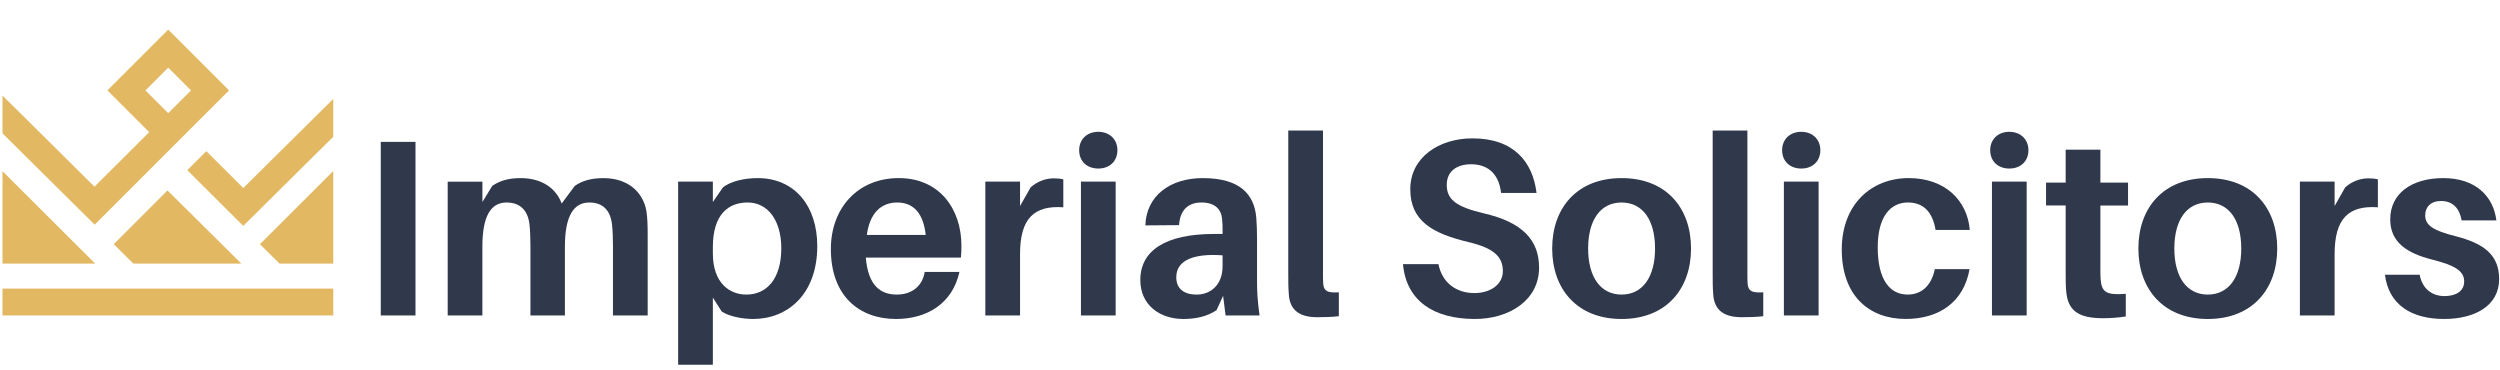 <?xml version="1.0" encoding="utf-8"?>
<!-- Generator: Adobe Illustrator 26.3.1, SVG Export Plug-In . SVG Version: 6.00 Build 0)  -->
<svg version="1.1" id="Layer_1" xmlns="http://www.w3.org/2000/svg" xmlns:xlink="http://www.w3.org/1999/xlink" width="168.920" height="25" x="0px" y="0px"
	 viewBox="0 0 168.922 25" style="enable-background:new 0 0 168.922 25;" xml:space="preserve">
<style type="text/css">
	.st0{fill:#E2B863;}
	.st1{fill:#30384C;}
	.st2{display:none;}
	.st3{display:inline;fill:#FFFFFF;}
</style>
<g>
	<rect x="0.169" y="19.499" class="st0" width="22.35" height="1.816"/>
	<path class="st0" d="M15.474,6.108l-4.108-4.107L7.259,6.108l2.82,2.821l-3.694,3.684L0.169,6.456v2.556l6.229,6.169L15.474,6.108z
		 M9.828,6.108l1.539-1.539l1.539,1.539l-1.54,1.538L9.828,6.108z"/>
	<polygon class="st0" points="16.438,12.704 13.941,10.214 12.655,11.496 16.434,15.265 22.518,9.24 22.518,6.684 	"/>
	<polygon class="st0" points="18.887,17.809 22.518,17.809 22.518,17.762 22.518,11.554 17.563,16.499 	"/>
	<polygon class="st0" points="0.169,11.565 0.169,17.809 6.429,17.809 	"/>
	<polygon class="st0" points="9.01,17.809 16.306,17.809 11.316,12.868 7.686,16.498 	"/>
</g>
<g>
	<path class="st1" d="M25.728,21.315V9.586h2.346v11.729H25.728z"/>
	<path class="st1" d="M43.763,15.927v5.389h-2.346v-4.709c0-0.526-0.017-1.02-0.068-1.479c-0.119-0.935-0.629-1.445-1.53-1.445
		c-1.054,0-1.649,0.901-1.649,2.992v4.641h-2.329v-4.709c0-0.526-0.017-1.02-0.068-1.479c-0.119-0.935-0.646-1.445-1.547-1.445
		c-1.054,0-1.632,0.901-1.632,2.992v4.641H30.25v-9.043h2.346v1.377l0.663-1.088c0.51-0.357,1.105-0.527,1.921-0.527
		c1.479,0,2.414,0.731,2.771,1.717l0.884-1.189c0.51-0.357,1.122-0.527,1.938-0.527c1.717,0,2.703,1.003,2.907,2.244
		C43.746,14.737,43.763,15.195,43.763,15.927z"/>
	<path class="st1" d="M55.222,16.624c0,3.264-2.006,4.929-4.335,4.929c-0.748,0-1.666-0.187-2.125-0.51l-0.595-0.935v4.538h-2.346
		V12.272h2.346v1.377l0.68-0.986c0.51-0.408,1.428-0.629,2.346-0.629C53.726,12.034,55.222,13.955,55.222,16.624z M52.791,16.776
		c0-1.853-0.884-3.094-2.278-3.094c-1.292,0-2.346,0.799-2.346,3.009v0.425c0,2.058,1.173,2.788,2.261,2.788
		C51.788,19.904,52.791,18.867,52.791,16.776z"/>
	<path class="st1" d="M64.928,17.405h-6.425c0.153,1.904,1.003,2.499,2.091,2.499c1.003,0,1.734-0.561,1.887-1.53h2.346
		c-0.459,2.108-2.159,3.179-4.284,3.179c-2.481,0-4.402-1.547-4.402-4.726c0-2.771,1.819-4.793,4.589-4.793
		c2.771,0,4.233,2.107,4.233,4.572C64.962,16.827,64.962,17.1,64.928,17.405z M58.571,15.876h3.978
		c-0.153-1.428-0.799-2.193-1.921-2.193C59.54,13.683,58.775,14.38,58.571,15.876z"/>
	<path class="st1" d="M71.847,12.119v1.887c-1.955-0.136-2.924,0.731-2.924,3.162v4.147h-2.346v-9.043h2.346v1.648l0.714-1.258
		c0.442-0.408,1.037-0.612,1.547-0.612C71.456,12.051,71.643,12.068,71.847,12.119z"/>
	<path class="st1" d="M75.502,10.147c0,0.748-0.527,1.241-1.292,1.241c-0.765,0-1.292-0.493-1.292-1.241
		c0-0.731,0.527-1.241,1.292-1.241C74.976,8.907,75.502,9.417,75.502,10.147z M73.038,21.315v-9.043h2.346v9.043H73.038z"/>
	<path class="st1" d="M82.643,19.989L82.2,20.958c-0.629,0.425-1.394,0.595-2.244,0.595c-1.563,0-2.906-0.918-2.906-2.635
		c0-1.988,1.7-3.11,4.98-3.11h0.578v-0.187c0-0.272,0-0.544-0.034-0.851c-0.068-0.629-0.476-1.088-1.394-1.088
		c-0.936,0-1.445,0.544-1.514,1.53l-2.277,0.017c0.068-2.039,1.717-3.195,3.876-3.195c2.532,0,3.484,1.104,3.62,2.669
		c0.034,0.425,0.051,0.9,0.051,1.394v2.924c0,0.68,0.034,1.292,0.17,2.295h-2.294L82.643,19.989z M82.608,17.983v-0.73
		c-1.87-0.137-3.128,0.289-3.128,1.479c0,0.799,0.544,1.173,1.377,1.173C81.81,19.904,82.608,19.241,82.608,17.983z"/>
	<path class="st1" d="M89.392,18.357c0,0.357,0,0.595,0.017,0.833c0.052,0.459,0.256,0.612,1.055,0.561v1.615
		c-0.459,0.051-0.918,0.068-1.445,0.068c-1.156,0-1.887-0.426-1.938-1.599c-0.034-0.407-0.034-0.833-0.034-1.428V8.822h2.346V18.357
		z"/>
	<path class="st1" d="M103.823,13.037h-2.396c-0.137-1.19-0.8-1.938-2.023-1.938c-0.935,0-1.648,0.442-1.648,1.394
		c0,0.985,0.629,1.479,2.498,1.921c2.584,0.595,3.74,1.784,3.74,3.672c0,2.209-2.023,3.467-4.335,3.467
		c-2.805,0-4.641-1.24-4.861-3.705h2.396c0.255,1.292,1.241,1.955,2.431,1.955c1.071,0,1.921-0.578,1.921-1.479
		c0-0.985-0.611-1.563-2.346-1.972c-2.396-0.578-3.909-1.411-3.909-3.569c0-2.159,1.955-3.434,4.198-3.434
		C102.293,9.349,103.568,10.946,103.823,13.037z"/>
	<path class="st1" d="M114.261,16.794c0,2.736-1.683,4.759-4.691,4.759s-4.691-2.022-4.691-4.759c0-2.754,1.683-4.76,4.691-4.76
		S114.261,14.04,114.261,16.794z M111.83,16.794c0-1.955-0.85-3.111-2.261-3.111s-2.261,1.156-2.261,3.111
		c0,1.938,0.85,3.11,2.261,3.11S111.83,18.731,111.83,16.794z"/>
	<path class="st1" d="M118.069,18.357c0,0.357,0,0.595,0.017,0.833c0.052,0.459,0.256,0.612,1.055,0.561v1.615
		c-0.459,0.051-0.918,0.068-1.445,0.068c-1.156,0-1.887-0.426-1.938-1.599c-0.034-0.407-0.034-0.833-0.034-1.428V8.822h2.346V18.357
		z"/>
	<path class="st1" d="M122.999,10.147c0,0.748-0.526,1.241-1.291,1.241c-0.766,0-1.292-0.493-1.292-1.241
		c0-0.731,0.526-1.241,1.292-1.241C122.473,8.907,122.999,9.417,122.999,10.147z M120.535,21.315v-9.043h2.346v9.043H120.535z"/>
	<path class="st1" d="M133.097,15.536h-2.312c-0.221-1.31-0.9-1.854-1.869-1.854c-1.19,0-2.04,0.969-2.04,3.026
		c0,2.243,0.85,3.195,2.022,3.195c0.918,0,1.599-0.578,1.836-1.717h2.346c-0.391,2.227-2.057,3.365-4.317,3.365
		c-2.465,0-4.317-1.563-4.317-4.691c0-3.094,2.04-4.827,4.521-4.827C131.414,12.034,132.927,13.53,133.097,15.536z"/>
	<path class="st1" d="M137.058,10.147c0,0.748-0.526,1.241-1.291,1.241c-0.766,0-1.292-0.493-1.292-1.241
		c0-0.731,0.526-1.241,1.292-1.241C136.531,8.907,137.058,9.417,137.058,10.147z M134.594,21.315v-9.043h2.346v9.043H134.594z"/>
	<path class="st1" d="M141.92,18.068c0,0.306,0,0.562,0.017,0.799c0.068,0.884,0.391,1.088,1.7,0.986v1.529
		c-0.527,0.085-1.021,0.119-1.547,0.119c-1.751,0-2.38-0.578-2.482-1.853c-0.033-0.408-0.033-0.799-0.033-1.309v-4.454h-1.326V12.34
		h1.326v-2.227h2.346v2.227h1.869v1.546h-1.869V18.068z"/>
	<path class="st1" d="M153.87,16.794c0,2.736-1.683,4.759-4.691,4.759s-4.691-2.022-4.691-4.759c0-2.754,1.683-4.76,4.691-4.76
		S153.87,14.04,153.87,16.794z M151.439,16.794c0-1.955-0.85-3.111-2.261-3.111s-2.261,1.156-2.261,3.111
		c0,1.938,0.85,3.11,2.261,3.11S151.439,18.731,151.439,16.794z"/>
	<path class="st1" d="M160.671,12.119v1.887c-1.955-0.136-2.924,0.731-2.924,3.162v4.147h-2.346v-9.043h2.346v1.648l0.714-1.258
		c0.441-0.408,1.036-0.612,1.547-0.612C160.279,12.051,160.467,12.068,160.671,12.119z"/>
	<path class="st1" d="M168.677,14.89h-2.346c-0.152-0.833-0.611-1.309-1.394-1.309c-0.697,0-1.07,0.408-1.07,0.969
		c0,0.68,0.561,1.037,2.057,1.411c1.853,0.476,2.94,1.224,2.94,2.89c0,1.818-1.648,2.702-3.723,2.702
		c-2.192,0-3.739-0.951-3.994-2.991h2.346c0.187,0.985,0.866,1.444,1.683,1.444c0.748,0,1.325-0.322,1.325-0.985
		c0-0.697-0.595-1.088-2.158-1.479c-1.683-0.426-2.839-1.156-2.839-2.72c0-1.734,1.428-2.788,3.587-2.788
		C167.249,12.034,168.474,13.241,168.677,14.89z"/>
</g>
<g class="st2">
	<path class="st3" d="M25.728,21.343V9.614h2.346v11.729H25.728z"/>
	<path class="st3" d="M43.763,15.954v5.389h-2.346v-4.708c0-0.527-0.017-1.021-0.068-1.479c-0.119-0.935-0.629-1.444-1.53-1.444
		c-1.054,0-1.649,0.9-1.649,2.991v4.641h-2.329v-4.708c0-0.527-0.017-1.021-0.068-1.479c-0.119-0.935-0.646-1.444-1.547-1.444
		c-1.054,0-1.632,0.9-1.632,2.991v4.641H30.25V12.3h2.346v1.377l0.663-1.088c0.51-0.357,1.105-0.527,1.921-0.527
		c1.479,0,2.414,0.731,2.771,1.717l0.884-1.189c0.51-0.357,1.122-0.527,1.938-0.527c1.717,0,2.703,1.003,2.907,2.244
		C43.746,14.765,43.763,15.224,43.763,15.954z"/>
	<path class="st3" d="M55.222,16.651c0,3.264-2.006,4.93-4.335,4.93c-0.748,0-1.666-0.188-2.125-0.51l-0.595-0.936v4.539h-2.346
		V12.3h2.346v1.377l0.68-0.986c0.51-0.408,1.428-0.629,2.346-0.629C53.726,12.062,55.222,13.982,55.222,16.651z M52.791,16.805
		c0-1.853-0.884-3.094-2.278-3.094c-1.292,0-2.346,0.799-2.346,3.009v0.425c0,2.057,1.173,2.788,2.261,2.788
		C51.788,19.933,52.791,18.896,52.791,16.805z"/>
	<path class="st3" d="M64.928,17.434h-6.425c0.153,1.903,1.003,2.499,2.091,2.499c1.003,0,1.734-0.562,1.887-1.53h2.346
		c-0.459,2.107-2.159,3.179-4.284,3.179c-2.481,0-4.402-1.547-4.402-4.726c0-2.771,1.819-4.794,4.589-4.794
		c2.771,0,4.233,2.108,4.233,4.573C64.962,16.855,64.962,17.128,64.928,17.434z M58.571,15.903h3.978
		c-0.153-1.428-0.799-2.192-1.921-2.192C59.54,13.711,58.775,14.408,58.571,15.903z"/>
	<path class="st3" d="M71.847,12.146v1.888c-1.955-0.137-2.924,0.73-2.924,3.161v4.147h-2.346V12.3h2.346v1.649l0.714-1.259
		c0.442-0.408,1.037-0.612,1.547-0.612C71.456,12.079,71.643,12.096,71.847,12.146z"/>
	<path class="st3" d="M75.502,10.175c0,0.748-0.527,1.241-1.292,1.241c-0.765,0-1.292-0.493-1.292-1.241
		c0-0.731,0.527-1.241,1.292-1.241C74.976,8.934,75.502,9.444,75.502,10.175z M73.038,21.343V12.3h2.346v9.043H73.038z"/>
	<path class="st3" d="M82.643,20.018L82.2,20.986c-0.629,0.425-1.394,0.595-2.244,0.595c-1.563,0-2.906-0.918-2.906-2.635
		c0-1.989,1.7-3.11,4.98-3.11h0.578v-0.188c0-0.271,0-0.544-0.034-0.85c-0.068-0.629-0.476-1.088-1.394-1.088
		c-0.936,0-1.445,0.544-1.514,1.529l-2.277,0.018c0.068-2.04,1.717-3.196,3.876-3.196c2.532,0,3.484,1.105,3.62,2.669
		c0.034,0.425,0.051,0.901,0.051,1.395v2.923c0,0.681,0.034,1.292,0.17,2.295h-2.294L82.643,20.018z M82.608,18.012V17.28
		c-1.87-0.136-3.128,0.289-3.128,1.479c0,0.799,0.544,1.173,1.377,1.173C81.81,19.933,82.608,19.27,82.608,18.012z"/>
	<path class="st3" d="M89.392,18.386c0,0.356,0,0.595,0.017,0.832c0.052,0.459,0.256,0.612,1.055,0.562v1.614
		c-0.459,0.052-0.918,0.068-1.445,0.068c-1.156,0-1.887-0.425-1.938-1.598c-0.034-0.408-0.034-0.833-0.034-1.428V8.849h2.346V18.386
		z"/>
	<path class="st3" d="M103.823,13.064h-2.396c-0.137-1.19-0.8-1.938-2.023-1.938c-0.935,0-1.648,0.442-1.648,1.394
		c0,0.986,0.629,1.479,2.498,1.921c2.584,0.596,3.74,1.785,3.74,3.672c0,2.21-2.023,3.468-4.335,3.468
		c-2.805,0-4.641-1.241-4.861-3.706h2.396c0.255,1.292,1.241,1.955,2.431,1.955c1.071,0,1.921-0.578,1.921-1.479
		c0-0.986-0.611-1.564-2.346-1.972c-2.396-0.578-3.909-1.411-3.909-3.57c0-2.159,1.955-3.434,4.198-3.434
		C102.293,9.376,103.568,10.974,103.823,13.064z"/>
	<path class="st3" d="M114.261,16.821c0,2.737-1.683,4.76-4.691,4.76s-4.691-2.022-4.691-4.76c0-2.754,1.683-4.76,4.691-4.76
		S114.261,14.067,114.261,16.821z M111.83,16.821c0-1.955-0.85-3.11-2.261-3.11s-2.261,1.155-2.261,3.11
		c0,1.938,0.85,3.111,2.261,3.111S111.83,18.76,111.83,16.821z"/>
	<path class="st3" d="M118.069,18.386c0,0.356,0,0.595,0.017,0.832c0.052,0.459,0.256,0.612,1.055,0.562v1.614
		c-0.459,0.052-0.918,0.068-1.445,0.068c-1.156,0-1.887-0.425-1.938-1.598c-0.034-0.408-0.034-0.833-0.034-1.428V8.849h2.346V18.386
		z"/>
	<path class="st3" d="M122.999,10.175c0,0.748-0.526,1.241-1.291,1.241c-0.766,0-1.292-0.493-1.292-1.241
		c0-0.731,0.526-1.241,1.292-1.241C122.473,8.934,122.999,9.444,122.999,10.175z M120.535,21.343V12.3h2.346v9.043H120.535z"/>
	<path class="st3" d="M133.097,15.563h-2.312c-0.221-1.309-0.9-1.853-1.869-1.853c-1.19,0-2.04,0.969-2.04,3.025
		c0,2.244,0.85,3.196,2.022,3.196c0.918,0,1.599-0.578,1.836-1.717h2.346c-0.391,2.227-2.057,3.365-4.317,3.365
		c-2.465,0-4.317-1.563-4.317-4.691c0-3.094,2.04-4.828,4.521-4.828C131.414,12.062,132.927,13.558,133.097,15.563z"/>
	<path class="st3" d="M137.058,10.175c0,0.748-0.526,1.241-1.291,1.241c-0.766,0-1.292-0.493-1.292-1.241
		c0-0.731,0.526-1.241,1.292-1.241C136.531,8.934,137.058,9.444,137.058,10.175z M134.594,21.343V12.3h2.346v9.043H134.594z"/>
	<path class="st3" d="M141.92,18.097c0,0.306,0,0.561,0.017,0.799c0.068,0.884,0.391,1.088,1.7,0.985v1.53
		c-0.527,0.085-1.021,0.119-1.547,0.119c-1.751,0-2.38-0.578-2.482-1.854c-0.033-0.407-0.033-0.799-0.033-1.309v-4.453h-1.326
		v-1.547h1.326v-2.227h2.346v2.227h1.869v1.547h-1.869V18.097z"/>
	<path class="st3" d="M153.87,16.821c0,2.737-1.683,4.76-4.691,4.76s-4.691-2.022-4.691-4.76c0-2.754,1.683-4.76,4.691-4.76
		S153.87,14.067,153.87,16.821z M151.439,16.821c0-1.955-0.85-3.11-2.261-3.11s-2.261,1.155-2.261,3.11
		c0,1.938,0.85,3.111,2.261,3.111S151.439,18.76,151.439,16.821z"/>
	<path class="st3" d="M160.671,12.146v1.888c-1.955-0.137-2.924,0.73-2.924,3.161v4.147h-2.346V12.3h2.346v1.649l0.714-1.259
		c0.441-0.408,1.036-0.612,1.547-0.612C160.279,12.079,160.467,12.096,160.671,12.146z"/>
	<path class="st3" d="M168.677,14.918h-2.346c-0.152-0.833-0.611-1.31-1.394-1.31c-0.697,0-1.07,0.408-1.07,0.97
		c0,0.68,0.561,1.036,2.057,1.41c1.853,0.477,2.94,1.225,2.94,2.89c0,1.819-1.648,2.703-3.723,2.703
		c-2.192,0-3.739-0.952-3.994-2.992h2.346c0.187,0.986,0.866,1.445,1.683,1.445c0.748,0,1.325-0.323,1.325-0.986
		c0-0.696-0.595-1.088-2.158-1.479c-1.683-0.425-2.839-1.156-2.839-2.72c0-1.733,1.428-2.788,3.587-2.788
		C167.249,12.062,168.474,13.269,168.677,14.918z"/>
</g>
<g>
</g>
<g>
</g>
<g>
</g>
<g>
</g>
<g>
</g>
<g>
</g>
</svg>
